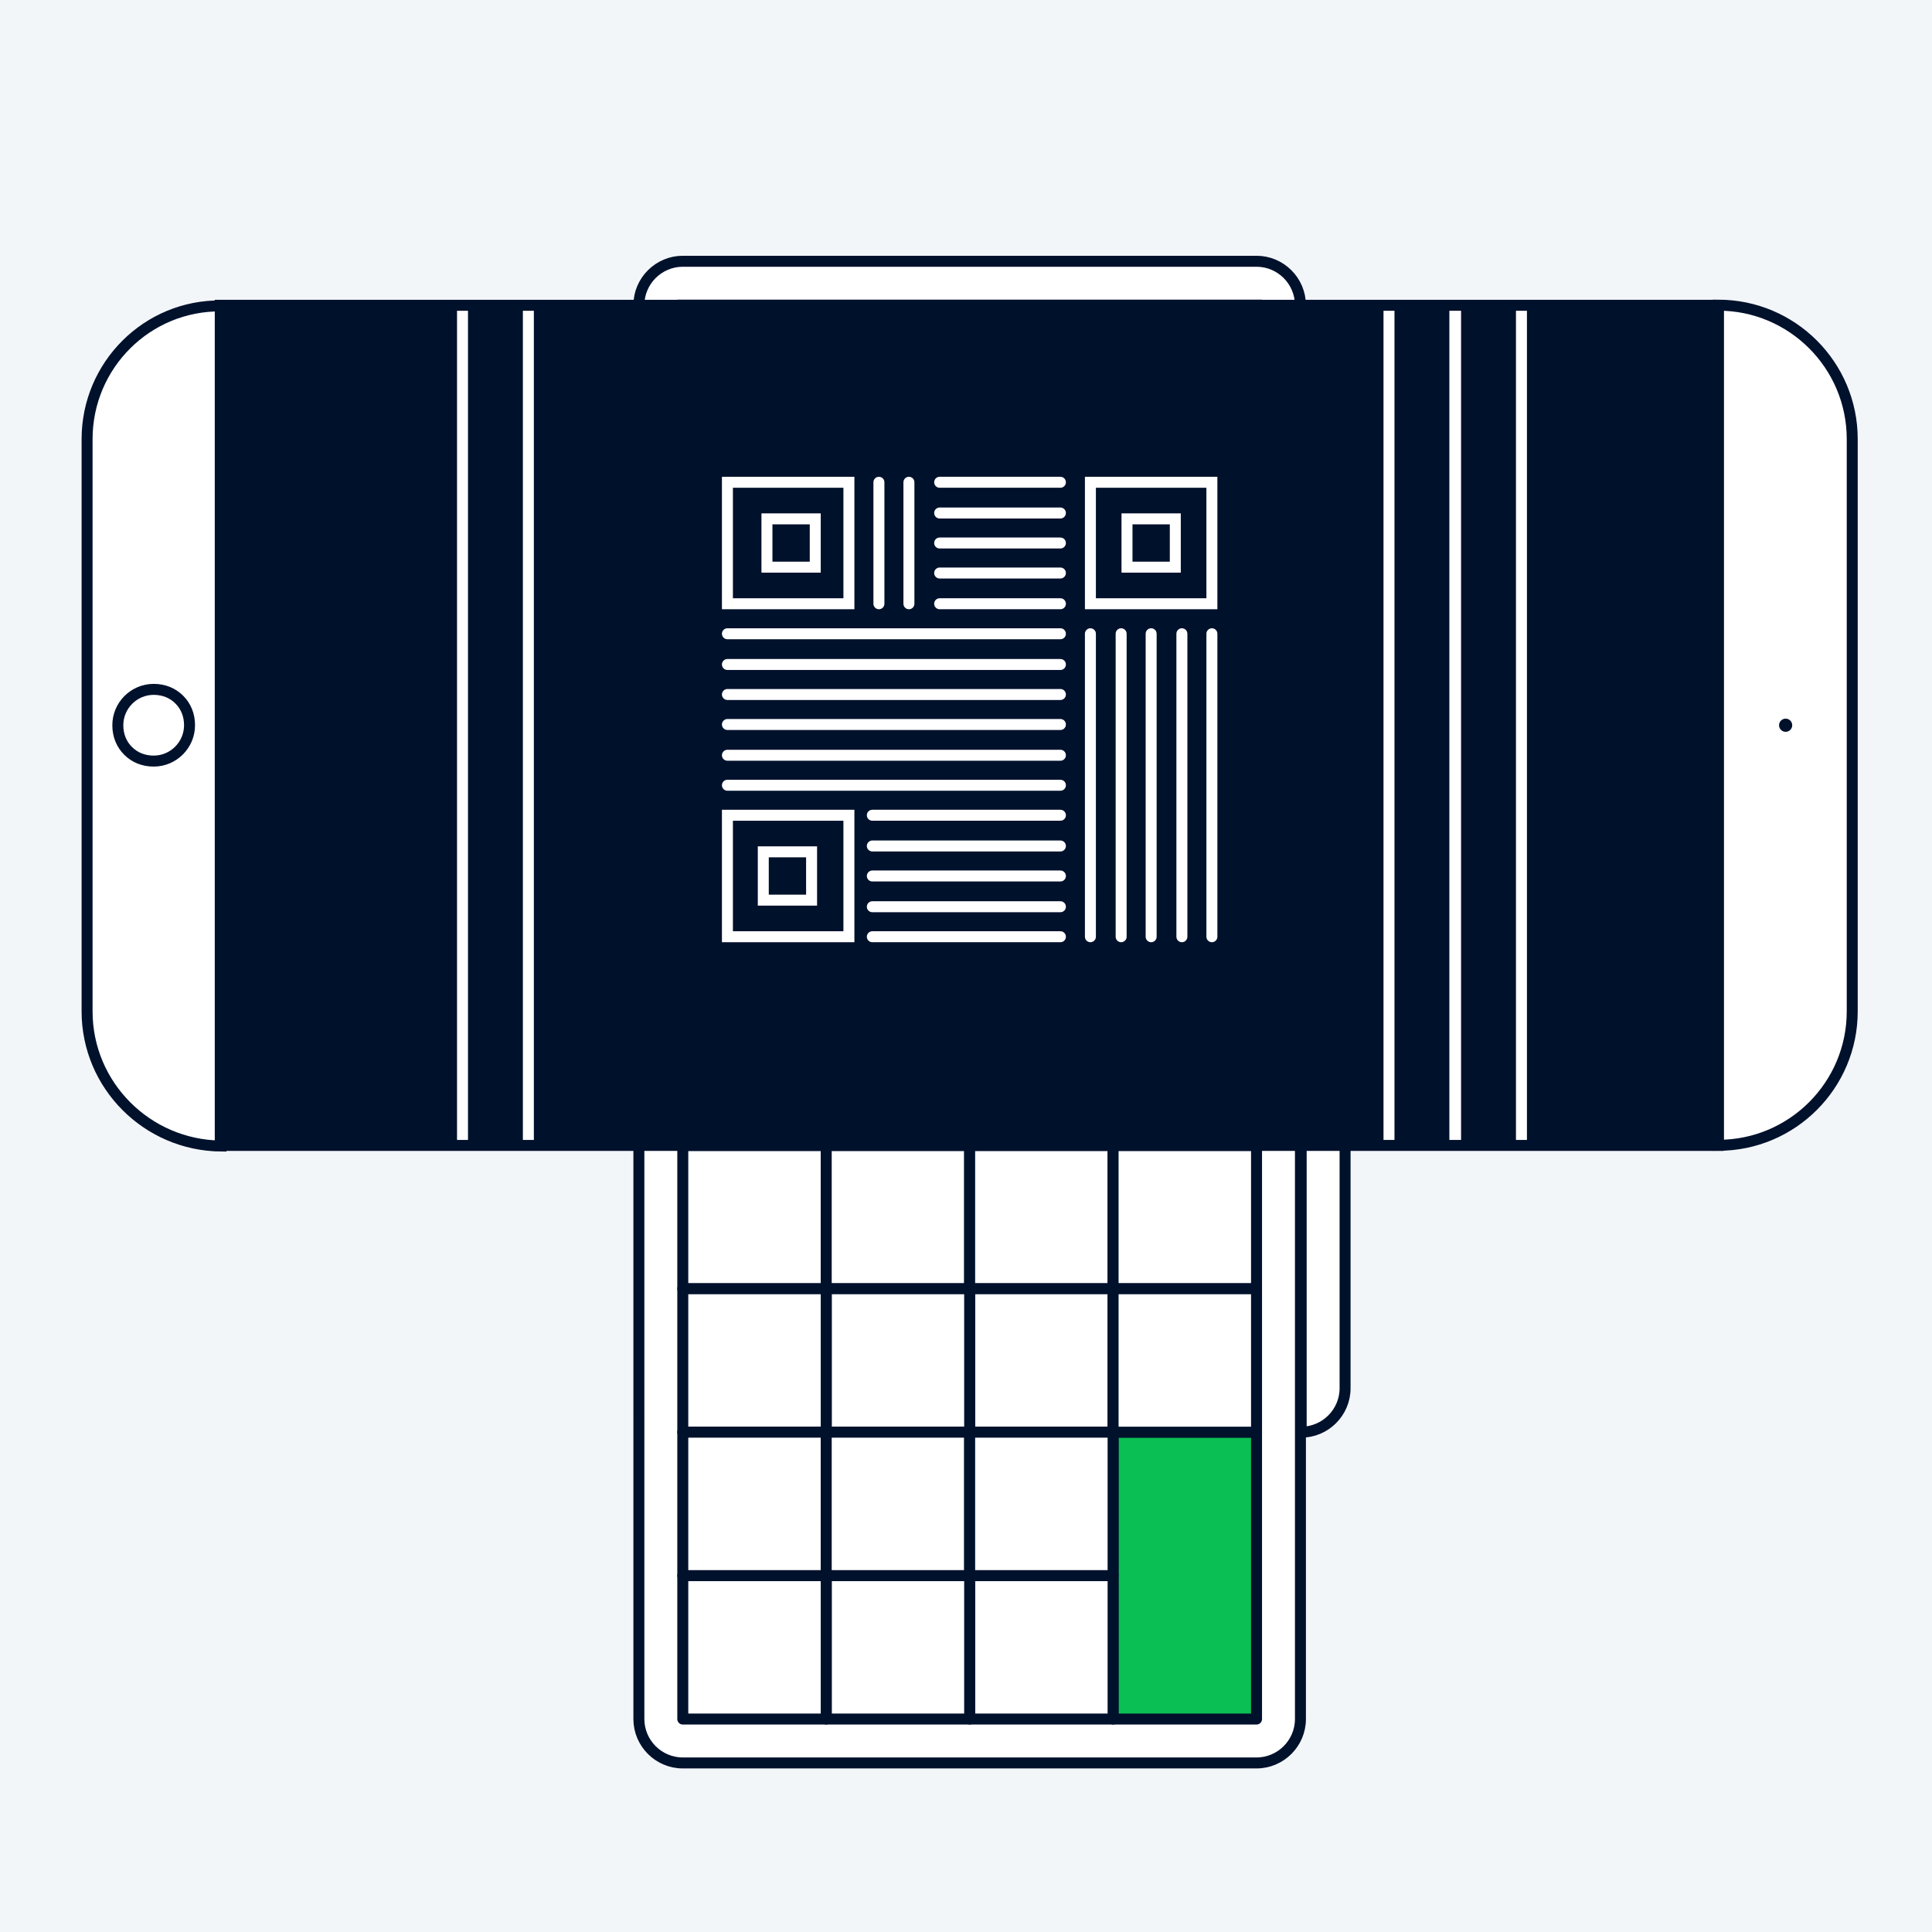 <svg xmlns="http://www.w3.org/2000/svg" xmlns:xlink="http://www.w3.org/1999/xlink" xml:space="preserve" x="0" y="0" version="1.1" viewBox="0 0 264 264"><path fill="#F3F6F9" d="M0 0H264V264H0z"/><g stroke="#00112C" stroke-miterlimit="10" stroke-width="1.5"><path fill="#FFF" stroke-linecap="round" stroke-linejoin="round" d="M183.8 47.8v141.9c0 3.3-2.7 6-6 6h0v-154h0c3.3 0 6 2.7 6 6.1M171.7 240.9H93.3c-3.3 0-6-2.7-6-6V41.7c0-3.3 2.7-6 6-6h78.4c3.3 0 6 2.7 6 6v193.2c0 3.3-2.7 6-6 6"/><path fill="#FFF" stroke-linecap="round" stroke-linejoin="round" d="M93.3 156.5H112.9V176.1H93.3z"/><path fill="#FFF" stroke-linecap="round" stroke-linejoin="round" d="M112.9 156.5H132.5V176.1H112.9z"/><path fill="#FFF" stroke-linecap="round" stroke-linejoin="round" d="M132.5 156.5H152.1V176.1H132.5z"/><path fill="#FFF" stroke-linecap="round" stroke-linejoin="round" d="M152.1 156.5H171.7V176.1H152.1z"/><path fill="#FFF" stroke-linecap="round" stroke-linejoin="round" d="M132.5 176.1H152.1V195.7H132.5z"/><path fill="#FFF" stroke-linecap="round" stroke-linejoin="round" d="M112.9 176.1H132.5V195.7H112.9z"/><path fill="#0ABF53" stroke-linecap="round" stroke-linejoin="round" d="M152.1 195.7H171.7V234.9H152.1z"/><path fill="#FFF" stroke-linecap="round" stroke-linejoin="round" d="M132.5 215.3H152.1V234.9H132.5z"/><path fill="#FFF" stroke-linecap="round" stroke-linejoin="round" d="M112.9 215.3H132.5V234.9H112.9z"/><path fill="#FFF" stroke-linecap="round" stroke-linejoin="round" d="M93.3 215.3H112.9V234.9H93.3z"/><path fill="#FFF" stroke-linecap="round" stroke-linejoin="round" d="M93.3 176.1H112.9V195.7H93.3z"/><path fill="#FFF" stroke-linecap="round" stroke-linejoin="round" d="M93.3 195.7H112.9V215.3H93.3z"/><path fill="#FFF" stroke-linecap="round" stroke-linejoin="round" d="M152.1 176.1H171.7V195.7H152.1z"/><path fill="#FFF" stroke-linecap="round" stroke-linejoin="round" d="M112.9 195.7H132.5V215.3H112.9z"/><path fill="#FFF" stroke-linecap="round" stroke-linejoin="round" d="M132.5 195.7H152.1V215.3H132.5z"/><path fill="none" stroke-linecap="round" stroke-linejoin="round" d="M93.3 156.5 171.7 156.5"/><path fill="#00112C" d="M93.3 41.7H171.7V156.5H93.3z"/></g><ellipse cx="244" cy="99.1" fill="#F3F6F9" rx=".9" ry=".9" transform="rotate(-44.968 243.961 99.109)"/><path fill="#FFF" stroke="#00112C" stroke-miterlimit="10" stroke-width="1.5" d="M11.9 138.2V60c0-10.1 8.2-18.3 18.3-18.2v114.8c-10.1-.1-18.3-8.3-18.3-18.4zM234.8 156.5V41.7c10.1 0 18.3 8.2 18.3 18.3v78.2c0 10.1-8.2 18.3-18.3 18.3z"/><circle cx="244" cy="99.1" r=".9" fill="#00112C"/><path fill="none" stroke="#00112C" stroke-linecap="round" stroke-linejoin="round" stroke-miterlimit="10" stroke-width="1.5" d="M21 104c-1.4 0-2.6-.5-3.5-1.4s-1.4-2.1-1.4-3.5c0-2.7 2.2-4.9 4.9-4.9 1.4 0 2.6.5 3.5 1.4s1.4 2.1 1.4 3.5c0 2.7-2.2 4.9-4.9 4.9"/><defs><path id="a" d="M75.1-3.2H189.9V201.5H75.1z" transform="rotate(90 132.492 99.106)"/></defs><use xlink:href="#a" fill="#00112C" overflow="visible"/><clipPath id="b"><use xlink:href="#a" overflow="visible"/></clipPath><g stroke-miterlimit="10" stroke-width="1.5" clip-path="url(#b)"><path fill="#00112C" stroke="#FFF" stroke-linecap="round" stroke-linejoin="round" d="M207.9 22.9v212.9c0 5-4.1 9-9 9h0v-231h0c4.9 0 9 4.1 9 9.1M189.8 312.6H72.2c-5 0-9-4.1-9-9V13.8c0-5 4.1-9 9-9h117.6c5 0 9 4.1 9 9v289.8c0 5-4 9-9 9"/><path fill="#00112C" stroke="#FFF" stroke-linecap="round" stroke-linejoin="round" d="M72.2 186H101.6V215.4H72.2z"/><path fill="#00112C" stroke="#FFF" stroke-linecap="round" stroke-linejoin="round" d="M101.6 186H131V215.4H101.6z"/><path fill="#00112C" stroke="#FFF" stroke-linecap="round" stroke-linejoin="round" d="M131 186H160.4V215.4H131z"/><path fill="#00112C" stroke="#FFF" stroke-linecap="round" stroke-linejoin="round" d="M160.4 186H189.8V215.4H160.4z"/><path fill="#00112C" stroke="#FFF" stroke-linecap="round" stroke-linejoin="round" d="M131 215.4H160.4V244.8H131z"/><path fill="#00112C" stroke="#FFF" stroke-linecap="round" stroke-linejoin="round" d="M101.6 215.4H131V244.8H101.6z"/><path fill="#0ABF53" stroke="#FFF" stroke-linecap="round" stroke-linejoin="round" d="M160.4 244.8H189.8V303.6H160.4z"/><path fill="#00112C" stroke="#FFF" stroke-linecap="round" stroke-linejoin="round" d="M131 274.2H160.4V303.6H131z"/><path fill="#00112C" stroke="#FFF" stroke-linecap="round" stroke-linejoin="round" d="M101.6 274.2H131V303.6H101.6z"/><path fill="#00112C" stroke="#FFF" stroke-linecap="round" stroke-linejoin="round" d="M72.2 274.2H101.6V303.6H72.2z"/><path fill="#00112C" stroke="#FFF" stroke-linecap="round" stroke-linejoin="round" d="M72.2 215.4H101.6V244.8H72.2z"/><path fill="#00112C" stroke="#FFF" stroke-linecap="round" stroke-linejoin="round" d="M72.2 244.8H101.6V274.2H72.2z"/><path fill="#00112C" stroke="#FFF" stroke-linecap="round" stroke-linejoin="round" d="M160.4 215.4H189.8V244.8H160.4z"/><path fill="#00112C" stroke="#FFF" stroke-linecap="round" stroke-linejoin="round" d="M101.6 244.8H131V274.2H101.6z"/><path fill="#00112C" stroke="#FFF" stroke-linecap="round" stroke-linejoin="round" d="M131 244.8H160.4V274.2H131z"/><path fill="none" stroke="#00112C" stroke-linecap="round" stroke-linejoin="round" d="M72.2 186 189.8 186"/><path fill="#00112C" stroke="#FFF" d="M72.2 13.8H189.8V186H72.2z"/></g><use xlink:href="#a" fill="none" stroke="#00112C" stroke-miterlimit="10" stroke-width="1.5" overflow="visible"/><g fill="none" stroke="#FFF" stroke-miterlimit="10" stroke-width="1.5"><path d="M99.4 65.9H116V82.5H99.4z"/><path d="M149 65.9H165.6V82.5H149z"/><path d="M154 70.9H160.6V77.5H154z"/><path d="M104.8 70.9H111.4V77.5H104.8z"/><path d="M99.4 111.4H116V128H99.4z"/><path d="M104.3 116.4H110.9V123H104.3z"/><path stroke-linecap="round" d="M119.2 115.6 144.9 115.6"/><path stroke-linecap="round" d="M119.2 111.4 144.9 111.4"/><path stroke-linecap="round" d="M99.4 107.3 144.9 107.3"/><path stroke-linecap="round" d="M99.4 103.2 144.9 103.2"/><path stroke-linecap="round" d="M99.4 99 144.9 99"/><path stroke-linecap="round" d="M99.4 94.9 144.9 94.9"/><path stroke-linecap="round" d="M99.4 90.8 144.9 90.8"/><path stroke-linecap="round" d="M99.4 86.6 144.9 86.6"/><path stroke-linecap="round" d="M128.4 82.5 144.9 82.5"/><path stroke-linecap="round" d="M128.4 78.3 144.9 78.3"/><path stroke-linecap="round" d="M128.4 74.2 144.9 74.2"/><path stroke-linecap="round" d="M128.4 70.1 144.9 70.1"/><path stroke-linecap="round" d="M128.4 65.9 144.9 65.9"/><path stroke-linecap="round" d="M149 86.6 149 128"/><path stroke-linecap="round" d="M153.2 86.6 153.2 128"/><path stroke-linecap="round" d="M120.1 65.9 120.1 82.5"/><path stroke-linecap="round" d="M124.2 65.9 124.2 82.5"/><path stroke-linecap="round" d="M157.3 86.6 157.3 128"/><path stroke-linecap="round" d="M161.5 86.6 161.5 128"/><path stroke-linecap="round" d="M165.6 86.6 165.6 128"/><path stroke-linecap="round" d="M119.2 128 144.9 128"/><path stroke-linecap="round" d="M119.2 123.9 144.9 123.9"/><path stroke-linecap="round" d="M119.2 119.7 144.9 119.7"/></g></svg>